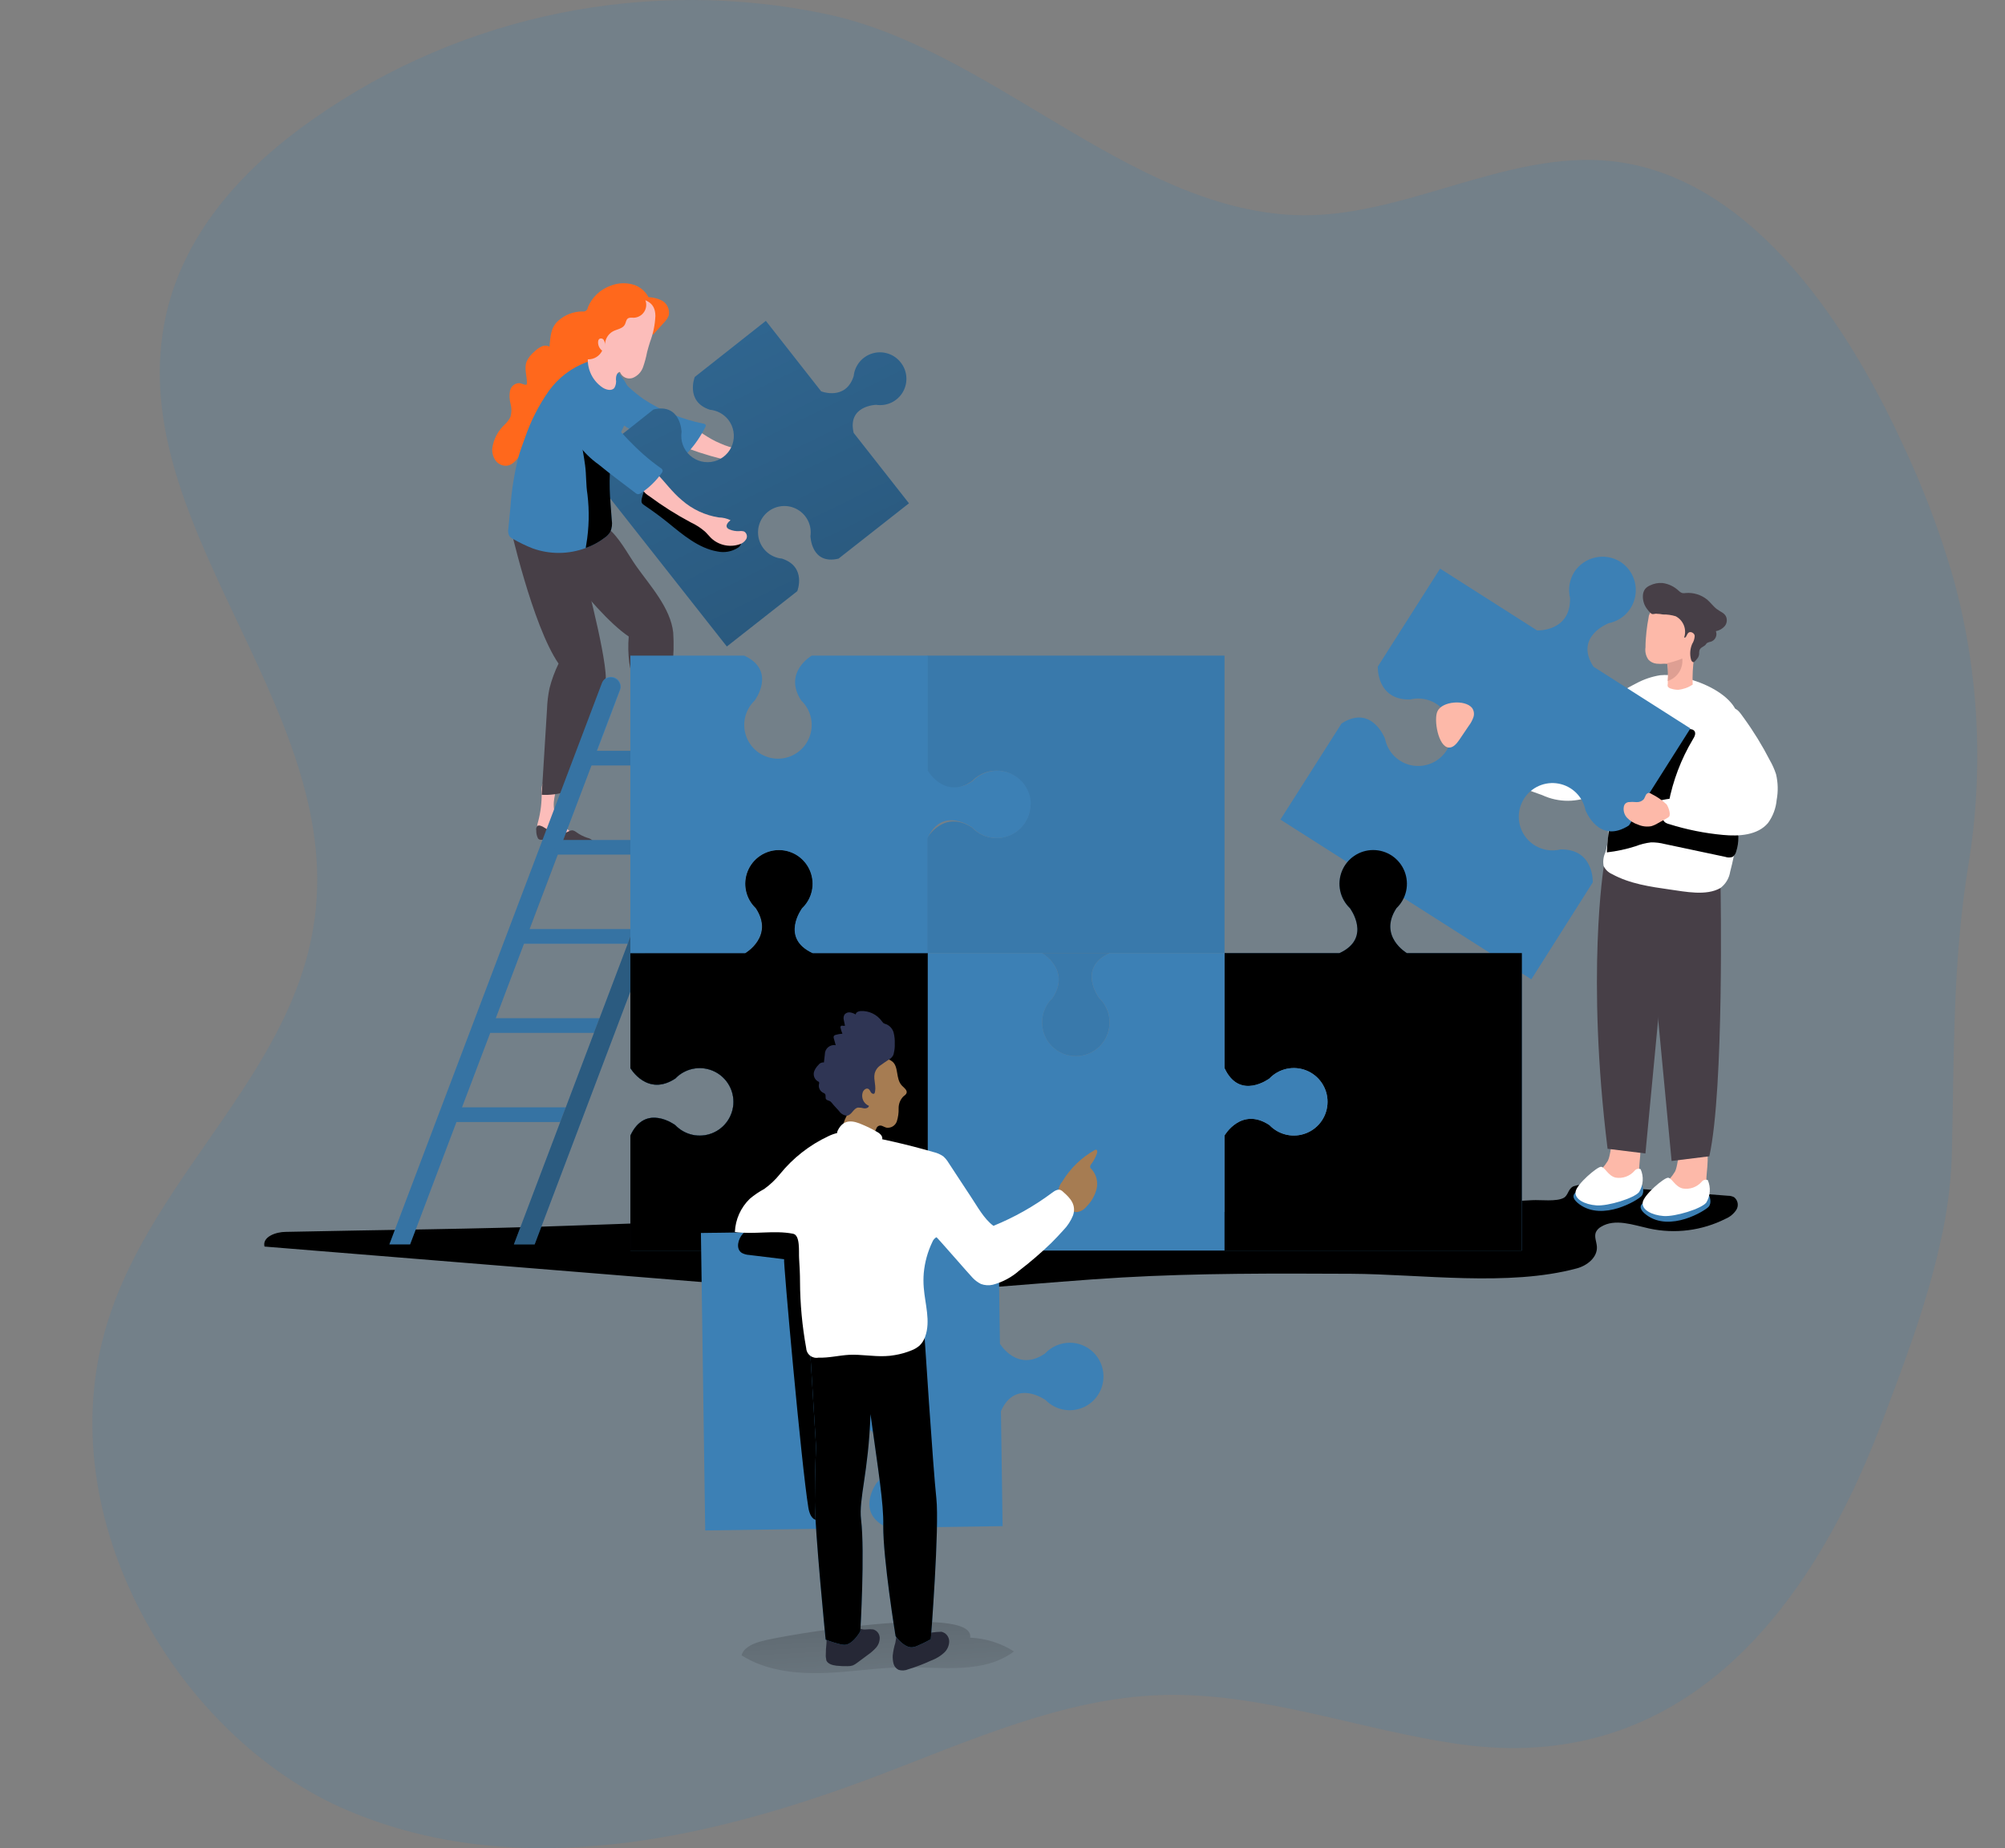 <?xml version="1.0" encoding="UTF-8"?> <svg xmlns="http://www.w3.org/2000/svg" width="434" height="400" viewBox="0 0 434 400" fill="none"><rect x="0" y="0" width="434" height="400" fill="#808080" stroke="none"/> <path opacity="0.18" d="M419.948 269.152C416.983 282.569 411.84 295.96 407.335 307.901C390.216 352.993 361.331 383.83 316.102 377.527C294.305 374.482 272.971 366.078 251.022 366.889C230.024 367.633 210.033 376.716 190.089 384.282C153.026 398.364 111.991 407.38 75.333 391.875C38.676 376.37 10.172 328.672 23.213 286.385C33.359 253.381 65.083 231.241 68.384 196.454C72.727 151.243 26.121 112.241 35.954 68.12C40.135 49.543 53.593 35.714 67.851 25.741C100.605 2.749 140.876 -4.844 178.507 2.975C214.295 10.355 244.073 44.956 280.14 46.551C303.397 47.562 325.773 32.389 348.938 34.889C377.592 38.068 398.602 67.202 412.002 96.47C416.316 105.607 419.924 115.16 422.785 125.02C428.353 145.113 429.483 166.48 426.075 187.199C422.6 208.475 423.017 228.422 422.484 250.243C422.25 256.634 421.4 262.976 419.948 269.152Z" fill="#3C80B5"></path> <path d="M164.38 355.341C162.758 355.847 160.936 356.671 160.523 358.28C165.63 361.525 171.947 362.27 177.985 362.111C184.023 361.951 190.048 360.887 196.099 360.847C204.078 360.847 213.069 362.27 219.479 357.429C216.632 355.626 213.363 354.599 209.996 354.45C211.18 347.003 169.115 353.865 164.38 355.341Z" fill="url(#paint0_linear_419_3912)"></path> <path d="M61.856 266.622C59.702 266.622 56.723 267.713 57.255 269.801L155.576 277.78C167.146 278.725 178.73 279.656 190.353 279.656C207.908 279.656 225.383 277.501 242.898 276.49C259.389 275.546 275.907 275.613 292.411 275.692C307.692 275.772 326.484 278.525 341.326 274.522C343.56 273.924 345.808 272.128 345.661 269.827C345.595 268.764 345.036 267.66 345.448 266.676C345.688 266.193 346.068 265.794 346.539 265.532C349.584 263.657 353.468 265.12 356.979 265.891C362.567 267.106 368.403 266.364 373.51 263.79C374.467 263.392 375.282 262.715 375.85 261.848C376.121 261.41 376.219 260.887 376.126 260.381C376.033 259.874 375.754 259.421 375.345 259.108C374.932 258.904 374.476 258.799 374.015 258.802L343.919 256.462C342.808 256.29 341.671 256.39 340.608 256.754C339.424 257.273 339.49 258.656 338.533 259.228C336.977 260.146 333.439 259.654 331.657 259.76C327.096 260.013 322.534 260.265 317.959 260.491C308.854 260.926 299.73 261.294 290.589 261.595C271.97 262.22 253.258 262.593 234.6 262.925C197.694 263.524 160.776 263.843 123.884 265.266C103.204 266.037 82.537 266.17 61.856 266.622Z" fill="url(#paint1_linear_419_3912)"></path> <path d="M137.462 61.722C135.731 61.12 133.841 61.168 132.143 61.855C131.047 62.245 130.045 62.862 129.202 63.663C128.359 64.465 127.694 65.435 127.248 66.509C127.24 66.649 127.201 66.785 127.136 66.909C127.07 67.033 126.979 67.141 126.868 67.226C126.757 67.312 126.629 67.373 126.493 67.405C126.357 67.438 126.216 67.44 126.078 67.414C124.143 67.409 122.275 68.125 120.838 69.422C119.163 70.951 119.163 72.826 118.936 75.021C118.662 74.883 118.359 74.811 118.052 74.811C117.745 74.811 117.442 74.883 117.168 75.021C116.62 75.291 116.121 75.65 115.691 76.085C114.958 76.674 114.371 77.425 113.976 78.279C113.444 79.729 114.042 81.325 114.069 82.867C114.078 82.936 114.072 83.007 114.052 83.073C114.031 83.14 113.996 83.201 113.949 83.253C113.895 83.276 113.836 83.288 113.776 83.288C113.717 83.288 113.658 83.276 113.603 83.253C113.191 83.173 112.819 82.96 112.407 82.921C111.924 82.925 111.459 83.097 111.09 83.408C110.721 83.719 110.472 84.148 110.385 84.623C110.228 85.575 110.278 86.551 110.531 87.482C110.778 88.414 110.751 89.398 110.452 90.315C110.133 90.917 109.715 91.461 109.215 91.924C107.772 93.268 106.834 95.066 106.555 97.018C106.477 97.961 106.731 98.902 107.273 99.677C107.552 100.061 107.925 100.365 108.356 100.561C108.787 100.756 109.262 100.837 109.733 100.795C111.941 100.502 112.712 97.403 114.814 96.672C116.915 95.941 119.269 93.467 120.625 91.512C121.716 89.942 122.78 88.121 124.615 87.522C125.219 87.394 125.802 87.179 126.344 86.884C126.705 86.602 127.004 86.249 127.222 85.846C127.982 84.726 128.569 83.498 128.964 82.202C129.629 79.649 128.964 76.776 130.201 74.422C130.554 73.747 131.046 73.154 131.644 72.682C132.242 72.21 132.933 71.869 133.672 71.683C134.297 71.523 135.002 71.483 135.574 71.31C136.297 71.102 136.98 70.773 137.595 70.34C138.404 69.874 139.1 69.236 139.634 68.471C140.167 67.705 140.525 66.831 140.681 65.911C140.8 64.036 139.111 62.36 137.462 61.722Z" fill="#FF681C"></path> <path d="M142.901 64.874C143.566 65.13 144.117 65.615 144.456 66.242C144.795 66.868 144.899 67.595 144.75 68.291C144.523 68.855 144.183 69.366 143.753 69.794L141.345 72.454L140.348 68.757C140.245 68.063 139.901 67.428 139.377 66.962C139.035 66.766 138.648 66.662 138.253 66.662C137.859 66.662 137.472 66.766 137.13 66.962C136.425 67.321 135.8 67.879 135.175 68.291C135.002 68.398 134.762 68.517 134.576 68.411C134.39 68.305 134.363 67.919 134.456 67.653C135.6 64.488 139.976 63.61 142.901 64.874Z" fill="#FF681C"></path> <path d="M144.537 164.923C144.61 166.168 145.024 167.369 145.734 168.394C146.811 169.724 148.607 170.389 150.096 171.36C150.25 171.438 150.384 171.549 150.49 171.684C150.596 171.82 150.67 171.977 150.708 172.145C150.699 172.307 150.643 172.463 150.546 172.593C150.449 172.723 150.316 172.822 150.163 172.876C149.847 172.965 149.517 172.988 149.192 172.943C147.673 172.704 146.141 172.558 144.604 172.504C143.832 172.504 142.941 172.584 142.449 171.985C142.132 171.478 142.023 170.869 142.143 170.283C142.28 168.083 142.1 165.875 141.611 163.726C141.448 163.202 141.39 162.651 141.439 162.104C141.488 161.851 141.603 161.616 141.772 161.421C141.941 161.226 142.158 161.079 142.402 160.995C142.645 160.91 142.907 160.89 143.16 160.938C143.413 160.986 143.65 161.099 143.846 161.266C144.723 162.024 144.431 163.899 144.537 164.923Z" fill="#FCBDBA"></path> <path d="M119.934 173.156C119.754 174.389 119.91 175.648 120.386 176.8C121.171 178.382 122.807 179.326 124.07 180.576C124.207 180.681 124.318 180.816 124.394 180.971C124.47 181.125 124.509 181.295 124.509 181.468C124.47 181.624 124.384 181.765 124.263 181.872C124.142 181.979 123.991 182.047 123.831 182.066C123.507 182.099 123.179 182.059 122.873 181.946C121.428 181.419 119.954 180.975 118.458 180.616C117.7 180.483 116.809 180.35 116.45 179.685C116.232 179.13 116.232 178.512 116.45 177.957C117.027 175.825 117.296 173.621 117.248 171.413C117.194 170.867 117.248 170.316 117.407 169.791C117.507 169.553 117.668 169.346 117.872 169.19C118.077 169.033 118.32 168.933 118.575 168.9C118.831 168.866 119.091 168.9 119.329 168.998C119.567 169.096 119.776 169.255 119.934 169.458C120.692 170.349 120.027 172.132 119.934 173.156Z" fill="#FCBDBA"></path> <path d="M115.094 113.309C115.094 113.309 127.781 132.141 136.093 137.766C135.933 139.649 135.974 141.544 136.213 143.419C136.638 146.464 138.115 149.137 138.593 152.13L140.189 162.197C140.256 162.649 140.389 163.194 140.828 163.354C141.091 163.439 141.375 163.439 141.639 163.354L145.15 162.397C144.939 156.347 145.068 150.291 145.536 144.256C145.824 141.816 145.886 139.354 145.722 136.902C145.137 131.582 140.774 126.834 137.742 122.565C135.92 119.985 133.965 116.129 131.412 114.174C129.284 112.551 126.278 113.322 123.605 113.588C121.601 113.78 119.578 113.636 117.621 113.163C117.22 112.975 116.78 112.891 116.339 112.916C115.897 112.942 115.47 113.077 115.094 113.309Z" fill="#473F47"></path> <path d="M110.266 113.189C110.266 113.189 115.2 135.359 120.905 143.631C120.076 145.334 119.421 147.116 118.95 148.951C118.635 150.453 118.453 151.979 118.405 153.513L117.261 172.025C119.029 172.118 120.799 171.893 122.488 171.36L128.978 155.042C130.217 152.443 130.948 149.63 131.132 146.757C131.132 141.198 125.812 120.903 125.187 119.879C123.791 117.578 120.719 117.219 118.139 116.474C116.202 115.927 114.371 115.054 112.726 113.894C111.915 113.389 111.183 112.897 110.266 113.189Z" fill="#473F47"></path> <path d="M155.816 95.927C158.519 97.175 161.52 97.636 164.474 97.257C165.34 97.018 166.248 96.973 167.133 97.124C166.748 97.669 166.375 98.454 166.921 98.919C167.088 99.029 167.28 99.093 167.479 99.106C168.196 99.198 168.925 99.121 169.607 98.88C169.929 98.72 170.285 98.642 170.644 98.653C170.961 98.732 171.234 98.933 171.403 99.212C171.573 99.491 171.625 99.826 171.549 100.143C171.36 100.776 170.943 101.317 170.378 101.659C169.465 102.264 168.407 102.615 167.313 102.676C166.219 102.736 165.129 102.505 164.154 102.005C163.596 101.699 163.077 101.313 162.505 101.007C161.405 100.506 160.242 100.157 159.047 99.97C155.551 99.246 152.115 98.259 148.767 97.018C148.26 96.897 147.783 96.674 147.364 96.364C146.946 96.053 146.595 95.66 146.333 95.209C145.655 93.533 146.905 90.727 148.9 91.818C151.214 93.161 153.302 94.89 155.816 95.927Z" fill="#FCBDBA"></path> <path d="M139.297 86.378C143.247 88.96 147.652 90.766 152.277 91.698C152.477 91.698 152.716 91.831 152.769 92.03C152.791 92.166 152.757 92.305 152.676 92.416C151.732 94.317 150.538 96.084 149.125 97.669C148.974 97.87 148.778 98.034 148.554 98.148C148.333 98.213 148.101 98.232 147.872 98.204C147.644 98.177 147.423 98.104 147.224 97.988C144.236 96.791 141.31 95.462 138.446 93.999C135.898 92.881 133.627 91.214 131.797 89.118C130.884 88.03 130.343 86.678 130.254 85.261C130.254 83.692 131.69 80.872 133.672 81.644C134.563 81.99 135.347 83.093 136.026 83.718C137.061 84.671 138.153 85.559 139.297 86.378V86.378Z" fill="#3C80B5"></path> <path d="M139.297 86.378C143.247 88.96 147.652 90.766 152.277 91.698C152.477 91.698 152.716 91.831 152.769 92.03C152.791 92.166 152.757 92.305 152.676 92.416C151.732 94.317 150.538 96.084 149.125 97.669C148.974 97.87 148.778 98.034 148.554 98.148C148.333 98.213 148.101 98.232 147.872 98.204C147.644 98.177 147.423 98.104 147.224 97.988C144.236 96.791 141.31 95.462 138.446 93.999C135.898 92.881 133.627 91.214 131.797 89.118C130.884 88.03 130.343 86.678 130.254 85.261C130.254 83.692 131.69 80.872 133.672 81.644C134.563 81.99 135.347 83.093 136.026 83.718C137.061 84.671 138.153 85.559 139.297 86.378V86.378Z" fill="url(#paint2_linear_419_3912)"></path> <path d="M194.968 78.452C195.678 79.348 196.102 80.437 196.185 81.578C196.267 82.718 196.004 83.857 195.43 84.846C194.856 85.835 193.998 86.628 192.966 87.122C191.935 87.616 190.779 87.788 189.648 87.615C189.648 87.615 183.358 87.761 184.781 93.693L196.75 108.934L181.509 120.903C175.578 122.326 175.431 116.035 175.431 116.035C175.594 114.906 175.415 113.754 174.916 112.728C174.417 111.702 173.623 110.849 172.634 110.279C171.646 109.709 170.509 109.449 169.372 109.531C168.234 109.614 167.147 110.036 166.251 110.742C165.355 111.449 164.692 112.408 164.347 113.495C164.001 114.582 163.99 115.748 164.314 116.842C164.638 117.936 165.283 118.908 166.164 119.631C167.046 120.355 168.125 120.798 169.261 120.903C174.673 122.685 172.572 127.952 172.572 127.952L157.331 139.921L126.357 100.595L141.452 88.626C147.383 87.203 147.53 93.493 147.53 93.493C147.389 94.426 147.481 95.379 147.8 96.267C148.118 97.155 148.652 97.95 149.354 98.58C150.056 99.21 150.903 99.656 151.82 99.878C152.737 100.1 153.694 100.09 154.606 99.85C155.518 99.61 156.357 99.147 157.046 98.503C157.734 97.859 158.253 97.053 158.553 96.159C158.854 95.265 158.927 94.31 158.767 93.381C158.607 92.451 158.219 91.576 157.637 90.834C157.152 90.224 156.548 89.718 155.863 89.348C155.177 88.978 154.423 88.75 153.647 88.679C148.288 86.91 150.389 81.591 150.389 81.591L165.776 69.448L177.746 84.703C177.746 84.703 183.065 86.804 184.794 81.391C184.908 80.258 185.359 79.184 186.089 78.309C186.818 77.434 187.793 76.798 188.887 76.481C189.982 76.165 191.146 76.184 192.229 76.535C193.313 76.886 194.267 77.554 194.968 78.452V78.452Z" fill="#3C80B5"></path> <path d="M194.968 78.452C195.678 79.348 196.102 80.437 196.185 81.578C196.267 82.718 196.004 83.857 195.43 84.846C194.856 85.835 193.998 86.628 192.966 87.122C191.935 87.616 190.779 87.788 189.648 87.615C189.648 87.615 183.358 87.761 184.781 93.693L196.75 108.934L181.509 120.903C175.578 122.326 175.431 116.035 175.431 116.035C175.594 114.906 175.415 113.754 174.916 112.728C174.417 111.702 173.623 110.849 172.634 110.279C171.646 109.709 170.509 109.449 169.372 109.531C168.234 109.614 167.147 110.036 166.251 110.742C165.355 111.449 164.692 112.408 164.347 113.495C164.001 114.582 163.99 115.748 164.314 116.842C164.638 117.936 165.283 118.908 166.164 119.631C167.046 120.355 168.125 120.798 169.261 120.903C174.673 122.685 172.572 127.952 172.572 127.952L157.331 139.921L126.357 100.595L141.452 88.626C147.383 87.203 147.53 93.493 147.53 93.493C147.389 94.426 147.481 95.379 147.8 96.267C148.118 97.155 148.652 97.95 149.354 98.58C150.056 99.21 150.903 99.656 151.82 99.878C152.737 100.1 153.694 100.09 154.606 99.85C155.518 99.61 156.357 99.147 157.046 98.503C157.734 97.859 158.253 97.053 158.553 96.159C158.854 95.265 158.927 94.31 158.767 93.381C158.607 92.451 158.219 91.576 157.637 90.834C157.152 90.224 156.548 89.718 155.863 89.348C155.177 88.978 154.423 88.75 153.647 88.679C148.288 86.91 150.389 81.591 150.389 81.591L165.776 69.448L177.746 84.703C177.746 84.703 183.065 86.804 184.794 81.391C184.908 80.258 185.359 79.184 186.089 78.309C186.818 77.434 187.793 76.798 188.887 76.481C189.982 76.165 191.146 76.184 192.229 76.535C193.313 76.886 194.267 77.554 194.968 78.452V78.452Z" fill="url(#paint3_linear_419_3912)"></path> <path d="M144.604 113.136C147.862 115.796 151.253 118.655 155.243 119.347C156.011 119.519 156.805 119.536 157.579 119.396C158.353 119.257 159.092 118.965 159.751 118.536C159.979 118.4 160.164 118.204 160.287 117.969C160.409 117.734 160.463 117.47 160.443 117.206C160.297 116.554 159.499 116.328 158.847 116.208C155.799 115.792 152.873 114.741 150.256 113.123C149.285 112.436 148.365 111.681 147.503 110.862L141.026 105.09C140.947 104.994 140.848 104.917 140.735 104.864C140.622 104.811 140.499 104.784 140.375 104.784C140.109 104.784 139.949 105.09 139.829 105.33C139.428 106.147 139.124 107.008 138.925 107.896C138.725 108.867 138.925 109 139.763 109.559C141.439 110.694 143.052 111.886 144.604 113.136Z" fill="url(#paint4_linear_419_3912)"></path> <path d="M147.61 108.269C149.864 110.241 152.631 111.532 155.59 111.993C156.47 112.005 157.337 112.209 158.13 112.591C157.584 113.003 156.999 113.708 157.412 114.253C157.544 114.405 157.713 114.52 157.904 114.586C158.566 114.869 159.285 114.996 160.005 114.958C160.361 114.904 160.725 114.931 161.069 115.038C161.208 115.119 161.329 115.227 161.427 115.355C161.524 115.483 161.595 115.629 161.636 115.785C161.677 115.941 161.686 116.103 161.664 116.262C161.642 116.422 161.589 116.575 161.508 116.714C161.16 117.277 160.607 117.683 159.965 117.844C158.92 118.174 157.807 118.217 156.74 117.969C155.673 117.721 154.693 117.191 153.901 116.435C153.435 115.982 153.049 115.464 152.571 115.025C151.656 114.235 150.635 113.577 149.538 113.07C146.384 111.394 143.361 109.482 140.495 107.351C140.042 107.094 139.647 106.749 139.331 106.335C139.016 105.921 138.787 105.448 138.66 104.944C138.473 103.135 140.455 100.781 142.078 102.404C143.966 104.319 145.495 106.513 147.61 108.269Z" fill="#FCBDBA"></path> <path d="M110.265 116.036C110.504 116.321 110.804 116.548 111.143 116.7C112.481 117.464 113.872 118.13 115.306 118.695C119.03 120.029 123.107 119.996 126.81 118.602C128.291 118.069 129.682 117.311 130.932 116.355C131.407 116.031 131.806 115.61 132.103 115.118C132.456 114.316 132.567 113.428 132.422 112.564C132.089 108.083 131.597 103.454 132.422 99.106C132.687 97.612 133.133 96.156 133.752 94.77C134.829 92.879 135.719 90.888 136.412 88.825C136.649 87.558 136.606 86.253 136.287 85.004C135.968 83.754 135.379 82.589 134.563 81.591C132.834 79.383 129.669 77.428 126.876 78.425C123.65 79.641 120.852 81.778 118.83 84.57C116.625 87.696 114.879 91.122 113.643 94.743C113.111 96.166 112.593 97.59 112.18 99.052C111.3 102.591 110.73 106.2 110.478 109.838C110.332 111.354 110.199 112.87 110.039 114.386C109.914 114.945 109.994 115.531 110.265 116.036V116.036Z" fill="#3C80B5"></path> <path d="M126.81 118.602C128.291 118.069 129.682 117.311 130.933 116.355C131.407 116.031 131.806 115.609 132.103 115.118C132.456 114.316 132.567 113.428 132.422 112.564C132.09 108.083 131.598 103.454 132.422 99.106C131.89 98.574 131.292 98.095 130.707 97.616C129.377 96.525 127.462 94.371 125.533 94.517C125.999 96.552 126.371 98.627 126.65 100.701C126.93 102.776 126.823 104.931 127.156 106.979C127.597 110.603 127.512 114.271 126.903 117.871C126.846 118.111 126.815 118.356 126.81 118.602V118.602Z" fill="url(#paint5_linear_419_3912)"></path> <path d="M142.994 101.287C143.098 101.34 143.191 101.413 143.266 101.502C143.341 101.591 143.398 101.694 143.433 101.805C143.437 102.026 143.356 102.241 143.207 102.404C141.999 104.109 140.483 105.575 138.739 106.726C138.57 106.86 138.367 106.943 138.154 106.965C137.908 106.939 137.679 106.832 137.502 106.66C134.842 104.625 132.182 102.67 129.589 100.542C127.912 99.352 126.431 97.907 125.2 96.26C124.296 94.773 123.606 93.165 123.152 91.485C121.569 86.498 126.357 84.33 129.562 87.987C133.791 92.828 137.648 97.55 142.994 101.287Z" fill="#3C80B5"></path> <path d="M142.344 172.171C142.274 172.006 142.25 171.826 142.273 171.648C142.297 171.471 142.367 171.302 142.477 171.161C142.769 170.881 143.248 171.014 143.62 171.161C144.443 171.56 145.302 171.876 146.187 172.105C147.078 172.339 148.024 172.24 148.847 171.826C149.299 171.56 149.738 171.161 150.257 171.201C150.518 171.24 150.767 171.335 150.988 171.48C151.787 171.894 152.643 172.185 153.528 172.344C153.901 172.376 154.26 172.494 154.579 172.69C154.675 172.758 154.745 172.856 154.778 172.969C154.778 173.235 154.526 173.435 154.273 173.528C151.507 174.605 148.408 174.206 145.456 173.887C145.125 173.84 144.789 173.84 144.458 173.887C143.966 173.98 143.368 174.233 142.955 173.887C142.602 173.38 142.391 172.788 142.344 172.171Z" fill="#473F47"></path> <path d="M116.077 179.752C116.034 179.58 116.034 179.4 116.078 179.228C116.122 179.056 116.209 178.898 116.33 178.768C116.662 178.529 117.114 178.768 117.473 178.914C118.246 179.406 119.061 179.828 119.907 180.178C120.765 180.497 121.709 180.497 122.567 180.178C123.046 179.978 123.525 179.632 124.043 179.739C124.295 179.812 124.53 179.934 124.735 180.098C125.467 180.634 126.28 181.052 127.142 181.335C127.512 181.411 127.859 181.575 128.153 181.813C128.196 181.85 128.231 181.894 128.256 181.945C128.281 181.995 128.296 182.05 128.299 182.106C128.299 182.372 128.006 182.532 127.74 182.598C124.855 183.33 121.836 182.598 118.95 181.867C118.625 181.773 118.29 181.723 117.952 181.72C117.46 181.72 116.835 181.933 116.463 181.481C116.193 180.945 116.061 180.351 116.077 179.752Z" fill="#473F47"></path> <path d="M140.708 73.997C140.481 74.728 140.255 75.46 140.069 76.204C139.858 77.315 139.565 78.409 139.191 79.476C139.002 80.008 138.699 80.493 138.304 80.897C137.909 81.301 137.432 81.615 136.904 81.817C136.366 81.989 135.782 81.946 135.274 81.699C134.766 81.451 134.373 81.017 134.178 80.487C133.539 80.633 133.313 81.418 133.326 82.083C133.433 82.733 133.311 83.401 132.981 83.971C132.382 84.676 131.212 84.383 130.427 83.878C129.239 83.078 128.316 81.943 127.774 80.617C127.231 79.291 127.095 77.834 127.382 76.43C128.033 73.465 128.007 69.914 129.696 67.347C130.303 66.481 131.076 65.744 131.97 65.179C132.754 64.606 133.668 64.236 134.63 64.102C135.303 64.063 135.979 64.116 136.638 64.262C139.457 64.74 141.851 65.153 141.865 68.385C141.778 70.305 141.387 72.199 140.708 73.997Z" fill="#FCBDBA"></path> <path d="M137.236 68.77C136.797 68.77 136.292 68.664 135.906 68.93C135.52 69.196 135.494 69.794 135.254 70.26C134.789 71.124 133.605 71.244 132.714 71.696C132.175 71.985 131.725 72.417 131.415 72.945C131.105 73.473 130.948 74.076 130.959 74.688C130.976 74.297 130.879 73.909 130.679 73.571C130.626 73.491 130.557 73.423 130.477 73.371C130.396 73.318 130.306 73.283 130.211 73.267C130.117 73.251 130.02 73.254 129.926 73.276C129.833 73.299 129.745 73.341 129.669 73.398C129.549 73.54 129.479 73.718 129.469 73.904C129.433 74.284 129.495 74.666 129.648 75.015C129.802 75.365 130.043 75.669 130.347 75.898C130.071 76.469 129.637 76.948 129.098 77.281C128.558 77.613 127.935 77.784 127.301 77.774C126.901 77.783 126.51 77.651 126.198 77.401C126.001 77.199 125.855 76.953 125.772 76.683C125.014 74.555 126.171 72.281 126.45 70.034C126.477 69.24 126.607 68.453 126.836 67.693C127.083 67.156 127.42 66.665 127.833 66.243C129.075 64.752 130.718 63.649 132.568 63.065C134.35 62.573 137.888 62.825 139.284 64.235C139.601 64.638 139.801 65.121 139.863 65.63C139.925 66.14 139.846 66.656 139.635 67.124C139.424 67.591 139.088 67.992 138.665 68.282C138.243 68.572 137.748 68.741 137.236 68.77V68.77Z" fill="#FF681C"></path> <path d="M136.452 270.665V245.783C139.724 238.681 146.174 243.522 146.174 243.522C147.181 244.577 148.481 245.306 149.906 245.616C151.332 245.926 152.817 245.801 154.171 245.259C155.525 244.717 156.686 243.781 157.503 242.573C158.321 241.365 158.757 239.94 158.757 238.481C158.757 237.023 158.321 235.597 157.503 234.389C156.686 233.181 155.525 232.246 154.171 231.704C152.817 231.161 151.332 231.037 149.906 231.346C148.481 231.656 147.181 232.386 146.174 233.441C140.083 237.431 136.452 231.18 136.452 231.18V206.284H161.335C161.335 206.284 167.639 202.653 163.596 196.562C162.541 195.555 161.811 194.255 161.501 192.83C161.192 191.405 161.316 189.919 161.858 188.565C162.401 187.211 163.336 186.05 164.544 185.233C165.752 184.416 167.178 183.979 168.636 183.979C170.095 183.979 171.52 184.416 172.728 185.233C173.936 186.05 174.872 187.211 175.414 188.565C175.956 189.919 176.081 191.405 175.771 192.83C175.461 194.255 174.732 195.555 173.677 196.562C173.677 196.562 168.836 203.012 175.937 206.284H200.82V270.665H136.452Z" fill="url(#paint6_linear_419_3912)"></path> <path d="M88.774 269.335H84.279L130.295 147.834C130.449 147.442 130.719 147.105 131.067 146.868C131.416 146.631 131.828 146.504 132.25 146.504V146.504C132.59 146.503 132.925 146.586 133.227 146.743C133.529 146.901 133.788 147.13 133.981 147.41C134.175 147.69 134.298 148.013 134.339 148.351C134.38 148.689 134.338 149.032 134.218 149.35L88.774 269.335Z" fill="#3C80B5"></path> <path d="M115.731 269.335H111.236L157.757 146.477H162.252L115.731 269.335Z" fill="#3C80B5"></path> <path d="M150.496 165.668H126.717L127.914 162.503H151.693L150.496 165.668Z" fill="#3C80B5"></path> <path d="M143.181 184.965H119.402L120.613 181.8H144.392L143.181 184.965Z" fill="#3C80B5"></path> <path d="M135.88 204.262H112.101L113.298 201.084H137.076L135.88 204.262Z" fill="#3C80B5"></path> <path d="M128.579 223.546H104.8L105.997 220.381H129.776L128.579 223.546Z" fill="#3C80B5"></path> <path d="M121.264 242.843H97.485L98.696 239.678H122.461L121.264 242.843Z" fill="#3C80B5"></path> <path d="M128.034 165.668L121.916 181.8H144.432L143.235 184.965H120.759L114.655 201.084H137.117L135.92 204.249H113.418L107.314 220.381H129.802L128.606 223.546H106.117L99.999 239.678H122.475L121.264 242.843H98.802L88.774 269.335H84.279L130.295 147.834C130.494 147.417 130.826 147.078 131.238 146.868C131.651 146.659 132.12 146.592 132.575 146.677C133.029 146.761 133.443 146.994 133.752 147.338C134.061 147.682 134.248 148.118 134.284 148.579C134.284 148.833 134.239 149.085 134.151 149.323L129.164 162.503H151.626L150.429 165.668H128.034Z" fill="url(#paint7_linear_419_3912)"></path> <path d="M115.731 269.335H111.236L157.757 146.477H162.252L115.731 269.335Z" fill="url(#paint8_linear_419_3912)"></path> <path d="M338.746 164.285C338.082 164.847 337.285 165.231 336.432 165.402C335.648 165.435 334.867 165.294 334.145 164.99L323.08 161.306C322.244 161.957 321.686 162.901 321.518 163.947C321.35 164.994 321.585 166.065 322.175 166.945C323.26 168.133 324.671 168.975 326.232 169.365L333.825 172.092C335.578 172.91 337.491 173.329 339.425 173.318C341.36 173.306 343.267 172.865 345.01 172.025C347.271 171.267 349.758 170.323 350.848 168.195C351.939 166.067 351.141 163.248 351.46 160.761C351.88 159.181 352.178 157.572 352.351 155.946C352.351 154.55 351.207 152.449 349.545 152.741C348.109 152.994 347.151 155.494 346.393 156.545C344.256 159.502 341.677 162.112 338.746 164.285V164.285Z" fill="white"></path> <path d="M321.697 160.681C321.581 160.382 321.405 160.11 321.178 159.883C321.066 159.769 320.923 159.691 320.767 159.657C320.611 159.624 320.449 159.638 320.3 159.697C320.155 159.786 320.038 159.915 319.963 160.068C319.887 160.221 319.857 160.392 319.875 160.561C319.885 160.621 319.884 160.683 319.87 160.742C319.856 160.802 319.831 160.858 319.795 160.907C319.715 160.987 319.569 160.907 319.449 160.907C318.199 160.668 316.922 160.481 315.645 160.348C315.508 160.321 315.367 160.331 315.235 160.378C315.103 160.425 314.987 160.507 314.898 160.615C314.81 160.722 314.752 160.852 314.731 160.991C314.71 161.129 314.728 161.27 314.781 161.399C314.92 161.823 315.131 162.219 315.406 162.569C316.058 163.633 316.297 165.03 317.334 165.721C317.969 166.092 318.706 166.246 319.436 166.16C320.167 166.16 320.885 165.987 321.617 166.027C322.1 166.131 322.604 166.075 323.053 165.868C323.221 165.742 323.354 165.576 323.44 165.386C323.526 165.195 323.562 164.986 323.545 164.777C323.468 164.12 323.236 163.491 322.867 162.942C322.455 162.224 322.069 161.452 321.697 160.681Z" fill="#FDB9A9"></path> <path d="M352.55 243.974C348.321 243.016 349.146 249.014 348.029 251.248C347.322 252.396 346.422 253.413 345.369 254.254C344.332 255.117 343.654 256.336 343.467 257.672C343.442 257.921 343.493 258.171 343.613 258.39C343.829 258.653 344.13 258.832 344.465 258.895C346.883 259.602 349.48 259.344 351.713 258.177C352.758 257.684 353.627 256.881 354.2 255.877C354.663 254.794 354.881 253.622 354.838 252.445C354.971 249.945 356.088 244.758 352.55 243.974Z" fill="#FDB9A9"></path> <path d="M348.8 256.342C348.8 256.342 336.751 256.861 341.858 260.638C346.965 264.415 354.585 259.72 355.33 258.856C356.075 257.991 355.463 256.515 355.463 256.515L348.8 256.342Z" fill="#3C80B5"></path> <path d="M354.798 258.004C353.734 259.334 348.069 261.077 345.555 260.89C343.042 260.704 340.794 259.56 341.047 257.925C341.299 256.289 345.715 252.525 346.553 252.538C347.391 252.552 348.042 254.48 349.718 254.879C350.467 255.003 351.235 254.934 351.949 254.678C352.664 254.422 353.301 253.988 353.801 253.416C353.95 253.216 354.163 253.072 354.404 253.007C354.645 252.942 354.901 252.96 355.131 253.057C355.481 253.847 355.634 254.71 355.576 255.572C355.518 256.434 355.251 257.269 354.798 258.004Z" fill="white"></path> <path d="M367.086 246.341C362.857 245.357 363.682 251.368 362.565 253.589C361.858 254.741 360.958 255.762 359.905 256.608C358.869 257.466 358.191 258.681 358.003 260.013C357.981 260.265 358.032 260.519 358.149 260.744C358.369 261.003 358.668 261.181 359.001 261.249C361.419 261.95 364.015 261.693 366.249 260.531C367.292 260.029 368.159 259.222 368.736 258.217C369.197 257.139 369.415 255.972 369.374 254.799C369.507 252.273 370.624 247.099 367.086 246.341Z" fill="#FDB9A9"></path> <path d="M363.336 258.656C363.336 258.656 351.287 259.162 356.394 262.965C361.501 266.769 369.122 262.034 369.866 261.17C370.611 260.305 369.999 258.829 369.999 258.829L363.336 258.656Z" fill="#3C80B5"></path> <path d="M369.334 260.292C368.27 261.622 362.605 263.377 360.091 263.191C357.578 263.005 355.33 261.861 355.583 260.225C355.836 258.59 360.251 254.826 361.089 254.906C361.927 254.986 362.578 256.847 364.254 257.233C365.002 257.36 365.769 257.294 366.484 257.04C367.199 256.786 367.837 256.354 368.337 255.784C368.485 255.582 368.697 255.436 368.939 255.371C369.181 255.306 369.437 255.325 369.667 255.424C370.004 256.203 370.149 257.052 370.091 257.899C370.034 258.745 369.774 259.566 369.334 260.292Z" fill="white"></path> <path d="M356.168 191.641L361.833 251.275L369.999 250.264C373.231 235.715 372.433 192.187 372.433 192.187L356.168 191.641Z" fill="#473F47"></path> <path d="M361.833 190.032L356.167 249.653L347.975 248.642C343.307 210.925 347.164 187.466 347.164 187.466L361.833 190.032Z" fill="#473F47"></path> <path d="M347.909 168.474C347.802 167.384 347.51 166.293 347.403 165.176C347.137 162.929 347.177 160.656 347.523 158.42C347.908 156.034 348.629 153.715 349.664 151.531C350.595 149.643 352.324 148.871 354.212 147.887C355.819 147.023 357.558 146.435 359.359 146.145C360.626 146.029 361.903 146.101 363.149 146.358C367.006 147.089 372.073 149.018 374.706 152.116C376.688 154.39 376.914 157.662 376.981 160.681C377.06 164.844 376.981 169.006 376.715 173.169C376.715 173.767 376.648 174.366 376.595 174.978C376.38 179.608 375.681 184.204 374.507 188.689C374.287 190.09 373.528 191.35 372.392 192.2C369.373 193.956 364.772 192.985 361.514 192.532C357.191 191.921 352.763 191.282 348.933 189.181C348.138 188.84 347.494 188.221 347.124 187.439C346.933 186.454 347.059 185.435 347.483 184.526C348.813 180.271 347.776 175.789 347.776 171.44C347.776 170.655 347.869 169.857 347.869 169.059C347.909 168.873 347.909 168.674 347.909 168.474Z" fill="white"></path> <path d="M361.475 176.174C362.5 176.812 363.63 177.263 364.813 177.504C368.337 178.528 371.954 179.074 375.452 180.164C375.69 180.21 375.911 180.321 376.091 180.483C376.234 180.704 376.299 180.966 376.277 181.228C376.293 182.252 376.14 183.272 375.825 184.247C375.722 184.734 375.442 185.165 375.04 185.457C374.529 185.643 373.968 185.643 373.457 185.457L360.278 182.664C359.335 182.424 358.365 182.307 357.392 182.319C356.239 182.453 355.108 182.734 354.027 183.157C352.006 183.804 349.925 184.249 347.816 184.486C347.929 181.971 348.235 179.467 348.734 176.999C348.928 176.269 349.204 175.564 349.559 174.898C349.984 174.239 350.484 173.633 351.048 173.089C353.176 170.868 354.652 168.089 356.807 165.868C357.937 164.697 359.347 163.952 360.344 162.702C360.743 162.197 364.201 157.848 363.869 157.383C364.534 158.207 366.183 157.383 366.781 158.234C367.153 158.766 366.781 159.484 366.435 160.029C363.887 164.296 362.109 168.978 361.182 173.86C360.916 174.991 360.517 175.39 361.475 176.174Z" fill="url(#paint9_linear_419_3912)"></path> <path d="M350.728 121.581C351.951 122.367 352.912 123.499 353.487 124.834C354.062 126.169 354.226 127.645 353.957 129.073C353.689 130.501 353 131.817 351.979 132.852C350.959 133.886 349.653 134.593 348.228 134.881C348.228 134.881 340.674 137.727 344.917 144.296L365.903 157.662L352.604 178.648C346.034 182.891 343.188 175.337 343.188 175.337C342.902 173.911 342.196 172.603 341.16 171.581C340.125 170.56 338.807 169.871 337.377 169.605C335.948 169.338 334.471 169.506 333.137 170.085C331.803 170.665 330.673 171.631 329.892 172.858C329.112 174.086 328.716 175.519 328.757 176.973C328.797 178.427 329.272 179.835 330.12 181.017C330.968 182.199 332.15 183.1 333.514 183.605C334.878 184.109 336.362 184.194 337.775 183.848C345.09 183.702 344.77 190.977 344.77 190.977L331.471 211.963L277.157 177.385L290.39 156.585C296.96 152.356 299.806 159.896 299.806 159.896C300.087 161.328 300.792 162.642 301.827 163.67C302.863 164.697 304.183 165.391 305.617 165.661C307.05 165.931 308.532 165.766 309.871 165.186C311.21 164.607 312.344 163.639 313.128 162.409C313.912 161.178 314.309 159.741 314.268 158.283C314.227 156.824 313.751 155.412 312.899 154.227C312.048 153.042 310.862 152.139 309.493 151.635C308.124 151.131 306.635 151.048 305.219 151.398C297.904 151.544 298.236 144.27 298.236 144.27L311.722 123.071L332.721 136.45C332.721 136.45 339.996 136.769 339.85 129.454C339.617 128.494 339.58 127.496 339.74 126.521C339.9 125.545 340.254 124.612 340.781 123.776C341.828 122.189 343.453 121.072 345.31 120.662C347.167 120.252 349.11 120.582 350.728 121.581Z" fill="#3C80B5"></path> <path d="M383.112 164.578C383.656 165.527 384.102 166.529 384.442 167.57C384.871 169.394 384.917 171.287 384.575 173.129C384.414 174.935 383.766 176.663 382.699 178.129C380.452 180.789 376.435 181.042 372.951 180.709C368.996 180.344 365.09 179.56 361.301 178.369C360.949 178.29 360.617 178.135 360.33 177.917C360.023 177.569 359.812 177.147 359.718 176.693C359.428 175.591 359.237 174.465 359.146 173.328C363.136 172.185 367.552 173.116 371.714 172.504C371.998 172.503 372.277 172.434 372.529 172.303C372.781 172.172 372.997 171.983 373.161 171.751C373.325 171.52 373.431 171.253 373.471 170.972C373.511 170.691 373.483 170.405 373.39 170.137C373.19 167.796 371.741 165.748 371.063 163.487C370.398 161.311 370.454 158.979 371.222 156.837C371.451 156.083 371.841 155.386 372.364 154.796C372.887 154.206 373.532 153.737 374.254 153.42C375.917 152.874 376.555 154.178 377.473 155.401C379.585 158.311 381.47 161.379 383.112 164.578V164.578Z" fill="white"></path> <path d="M357.484 171.839C357.328 171.711 357.139 171.629 356.939 171.6C356.786 171.616 356.64 171.672 356.516 171.763C356.392 171.854 356.295 171.977 356.234 172.118C356.117 172.405 355.984 172.685 355.835 172.956C355.636 173.178 355.388 173.352 355.112 173.465C354.836 173.577 354.537 173.626 354.239 173.608C353.642 173.548 353.041 173.548 352.444 173.608C352.223 173.653 352.017 173.754 351.846 173.9C351.682 174.061 351.567 174.263 351.513 174.486C351.412 174.937 351.424 175.407 351.55 175.853C351.675 176.299 351.909 176.706 352.231 177.039C352.881 177.697 353.679 178.19 354.559 178.475C355.456 178.872 356.452 178.992 357.418 178.821C357.948 178.667 358.454 178.439 358.921 178.143L360.862 177.066C361.024 176.989 361.169 176.88 361.288 176.746C361.714 176.214 361.128 174.619 360.743 174.087C359.772 173.182 358.674 172.425 357.484 171.839V171.839Z" fill="#FDB9A9"></path> <path d="M356.181 140.107C356.181 138.963 356.274 137.806 356.394 136.689C356.513 135.572 356.66 134.694 356.846 133.71C356.858 133.419 356.934 133.134 357.067 132.874C357.2 132.615 357.388 132.387 357.617 132.207C359.154 131.289 360.921 130.828 362.711 130.877C363.388 130.83 364.067 130.923 364.706 131.152C365.345 131.381 365.929 131.741 366.421 132.207C367.022 132.971 367.379 133.898 367.445 134.867C367.507 137.384 367.257 139.899 366.701 142.355C366.419 144.283 366.317 146.233 366.395 148.18C365.452 148.806 364.369 149.19 363.243 149.297C362.719 149.292 362.198 149.207 361.7 149.044C361.423 148.981 361.177 148.821 361.008 148.592C360.949 148.379 360.949 148.153 361.008 147.94C361.022 147.737 361.022 147.532 361.008 147.329C361.086 146.189 361.064 145.046 360.942 143.911C360.944 143.861 360.936 143.812 360.918 143.766C360.899 143.72 360.871 143.679 360.836 143.645C360.763 143.618 360.683 143.618 360.609 143.645H360.29C359.724 143.705 359.154 143.705 358.588 143.645C357.907 143.578 357.274 143.266 356.806 142.767C356.266 141.993 356.042 141.041 356.181 140.107V140.107Z" fill="#FDB9A9"></path> <path d="M358.549 132.819C358.15 132.819 357.791 133.032 357.445 132.819C357.083 132.519 356.765 132.17 356.501 131.782C355.865 130.939 355.554 129.896 355.623 128.843C355.648 128.366 355.804 127.906 356.075 127.513C356.37 127.155 356.749 126.876 357.179 126.701C358.004 126.295 358.922 126.116 359.839 126.183C361.167 126.355 362.407 126.947 363.376 127.872C363.58 128.085 363.831 128.249 364.108 128.351C364.362 128.404 364.625 128.404 364.879 128.351C366.562 128.209 368.235 128.724 369.547 129.787C370.292 130.438 370.877 131.276 371.648 131.848C372.42 132.42 373.178 132.633 373.577 133.364C373.743 133.704 373.811 134.084 373.771 134.461C373.731 134.837 373.585 135.195 373.351 135.492C372.856 136.075 372.174 136.47 371.422 136.609C371.505 136.826 371.544 137.056 371.536 137.288C371.528 137.519 371.475 137.747 371.378 137.958C371.282 138.168 371.144 138.357 370.973 138.514C370.803 138.671 370.603 138.792 370.385 138.87C370.078 138.917 369.781 139.016 369.507 139.163C369.321 139.309 369.241 139.535 369.055 139.681C368.616 140.041 368.044 140.16 367.858 140.772C367.802 141.03 367.78 141.293 367.792 141.557C367.759 141.947 367.601 142.316 367.339 142.607C367.166 142.793 366.861 143.259 366.608 143.312C366.355 143.365 366.129 143.059 366.049 142.793C365.738 141.666 365.817 140.466 366.275 139.389C366.605 138.869 366.797 138.274 366.834 137.66C366.834 137.048 365.956 136.569 365.504 136.929C365.052 137.288 365.025 138.152 364.547 137.979C364.844 137.12 364.822 136.182 364.485 135.337C364.148 134.492 363.518 133.797 362.711 133.378C361.815 133.104 360.882 132.973 359.945 132.992C359.508 132.9 359.062 132.851 358.615 132.846L358.549 132.819Z" fill="#473F47"></path> <path d="M360.291 143.671C361.612 143.42 362.904 143.037 364.148 142.528C364.26 143.576 364.008 144.63 363.434 145.514C362.86 146.398 361.999 147.058 360.996 147.382V147.382C361.096 146.245 361.096 145.101 360.996 143.964C360.995 143.865 360.957 143.77 360.889 143.698C360.816 143.671 360.736 143.671 360.663 143.698H360.357L360.291 143.671Z" fill="#DE9F93"></path> <path d="M318.651 153.233C318.852 153.522 318.983 153.855 319.031 154.204C319.08 154.553 319.045 154.908 318.93 155.242C318.699 155.907 318.362 156.532 317.932 157.09L315.844 160.176C315.299 160.973 314.515 161.878 313.597 161.798C311.309 161.638 310.299 155.707 311.15 153.951C312.134 151.757 317.148 151.358 318.651 153.233Z" fill="#FDB9A9"></path> <path d="M329.423 206.284V270.665H265.055V245.769C265.055 245.769 268.685 239.465 274.776 243.508C275.783 244.564 277.083 245.293 278.509 245.603C279.934 245.912 281.42 245.788 282.774 245.246C284.128 244.703 285.288 243.768 286.106 242.56C286.923 241.352 287.36 239.927 287.36 238.468C287.36 237.009 286.923 235.584 286.106 234.376C285.288 233.168 284.128 232.233 282.774 231.69C281.42 231.148 279.934 231.023 278.509 231.333C277.083 231.643 275.783 232.372 274.776 233.428C274.776 233.428 268.326 238.268 265.055 231.167V206.284H289.938C297.039 203.012 292.198 196.562 292.198 196.562C291.143 195.555 290.414 194.255 290.104 192.83C289.794 191.405 289.919 189.919 290.461 188.565C291.003 187.211 291.939 186.05 293.147 185.233C294.355 184.416 295.78 183.979 297.239 183.979C298.697 183.979 300.123 184.416 301.331 185.233C302.539 186.05 303.474 187.211 304.017 188.565C304.559 189.919 304.683 191.405 304.374 192.83C304.064 194.255 303.334 195.555 302.279 196.562C298.289 202.653 304.54 206.284 304.54 206.284H329.423Z" fill="#3C80B5"></path> <path d="M329.423 206.284V270.665H265.055V245.769C265.055 245.769 268.685 239.465 274.776 243.508C275.783 244.564 277.083 245.293 278.509 245.603C279.934 245.912 281.42 245.788 282.774 245.246C284.128 244.703 285.288 243.768 286.106 242.56C286.923 241.352 287.36 239.927 287.36 238.468C287.36 237.009 286.923 235.584 286.106 234.376C285.288 233.168 284.128 232.233 282.774 231.69C281.42 231.148 279.934 231.023 278.509 231.333C277.083 231.643 275.783 232.372 274.776 233.428C274.776 233.428 268.326 238.268 265.055 231.167V206.284H289.938C297.039 203.012 292.198 196.562 292.198 196.562C291.143 195.555 290.414 194.255 290.104 192.83C289.794 191.405 289.919 189.919 290.461 188.565C291.003 187.211 291.939 186.05 293.147 185.233C294.355 184.416 295.78 183.979 297.239 183.979C298.697 183.979 300.123 184.416 301.331 185.233C302.539 186.05 303.474 187.211 304.017 188.565C304.559 189.919 304.683 191.405 304.374 192.83C304.064 194.255 303.334 195.555 302.279 196.562C298.289 202.653 304.54 206.284 304.54 206.284H329.423Z" fill="url(#paint10_linear_419_3912)"></path> <path d="M223.003 174.087C222.998 175.544 222.558 176.968 221.739 178.174C220.92 179.38 219.759 180.314 218.406 180.856C217.052 181.397 215.568 181.522 214.143 181.214C212.718 180.906 211.417 180.179 210.408 179.127C204.317 175.137 200.687 181.388 200.687 181.388V206.284H265.055V141.902H200.687V166.785C203.958 173.887 210.408 169.046 210.408 169.046C211.417 167.994 212.718 167.267 214.143 166.959C215.568 166.651 217.052 166.776 218.406 167.317C219.759 167.859 220.92 168.793 221.739 169.999C222.558 171.205 222.998 172.629 223.003 174.087V174.087Z" fill="#3C80B5"></path> <path d="M227.831 216.006C226.776 217.013 226.046 218.312 225.736 219.738C225.427 221.163 225.551 222.649 226.093 224.003C226.636 225.357 227.571 226.517 228.779 227.335C229.987 228.152 231.413 228.589 232.871 228.589C234.33 228.589 235.755 228.152 236.963 227.335C238.171 226.517 239.107 225.357 239.649 224.003C240.191 222.649 240.316 221.163 240.006 219.738C239.696 218.312 238.967 217.013 237.912 216.006C237.912 216.006 233.071 209.555 240.172 206.284H225.557C225.557 206.284 231.874 209.915 227.831 216.006Z" fill="#3C80B5"></path> <path d="M200.687 141.902V166.785C203.958 173.887 210.408 169.046 210.408 169.046C211.415 167.991 212.715 167.261 214.141 166.952C215.566 166.642 217.051 166.766 218.405 167.309C219.759 167.851 220.92 168.787 221.737 169.995C222.555 171.203 222.992 172.628 222.992 174.087C222.992 175.545 222.555 176.97 221.737 178.178C220.92 179.386 219.759 180.322 218.405 180.864C217.051 181.407 215.566 181.531 214.141 181.221C212.715 180.912 211.415 180.182 210.408 179.127C204.317 175.137 200.687 181.388 200.687 181.388V206.284H225.556C225.556 206.284 231.86 209.915 227.817 216.006C226.762 217.013 226.032 218.312 225.722 219.738C225.413 221.163 225.537 222.649 226.08 224.003C226.622 225.357 227.557 226.517 228.765 227.335C229.973 228.152 231.399 228.589 232.857 228.589C234.316 228.589 235.741 228.152 236.949 227.335C238.157 226.517 239.093 225.357 239.635 224.003C240.177 222.649 240.302 221.163 239.992 219.738C239.682 218.312 238.953 217.013 237.898 216.006C237.898 216.006 233.057 209.555 240.159 206.284H265.055V141.902H200.687Z" fill="url(#paint11_linear_419_3912)"></path> <path d="M200.687 206.284V270.665H265.055V245.769C265.055 245.769 268.685 239.465 274.776 243.508C275.783 244.564 277.083 245.293 278.509 245.603C279.934 245.912 281.419 245.788 282.774 245.246C284.128 244.703 285.288 243.768 286.106 242.56C286.923 241.352 287.36 239.927 287.36 238.468C287.36 237.009 286.923 235.584 286.106 234.376C285.288 233.168 284.128 232.232 282.774 231.69C281.419 231.148 279.934 231.023 278.509 231.333C277.083 231.643 275.783 232.372 274.776 233.427C274.776 233.427 268.326 238.268 265.055 231.167V206.284H240.185C233.083 209.555 237.924 216.006 237.924 216.006C238.98 217.013 239.709 218.312 240.019 219.738C240.328 221.163 240.204 222.649 239.662 224.003C239.119 225.357 238.184 226.517 236.976 227.335C235.768 228.152 234.342 228.589 232.884 228.589C231.425 228.589 230 228.152 228.792 227.335C227.584 226.517 226.648 225.357 226.106 224.003C225.564 222.649 225.439 221.163 225.749 219.738C226.059 218.312 226.788 217.013 227.843 216.006C231.833 209.915 225.583 206.284 225.583 206.284H200.687Z" fill="#3C80B5"></path> <path d="M136.452 270.665V245.783C139.724 238.681 146.174 243.522 146.174 243.522C147.181 244.577 148.481 245.306 149.906 245.616C151.332 245.926 152.817 245.801 154.171 245.259C155.525 244.717 156.686 243.781 157.503 242.573C158.321 241.365 158.757 239.94 158.757 238.481C158.757 237.023 158.321 235.597 157.503 234.389C156.686 233.181 155.525 232.246 154.171 231.704C152.817 231.161 151.332 231.037 149.906 231.346C148.481 231.656 147.181 232.386 146.174 233.441C140.083 237.431 136.452 231.18 136.452 231.18V206.284H161.335C161.335 206.284 167.639 202.653 163.596 196.562C162.541 195.555 161.811 194.255 161.501 192.83C161.192 191.405 161.316 189.919 161.858 188.565C162.401 187.211 163.336 186.05 164.544 185.233C165.752 184.416 167.178 183.979 168.636 183.979C170.095 183.979 171.52 184.416 172.728 185.233C173.936 186.05 174.872 187.211 175.414 188.565C175.956 189.919 176.081 191.405 175.771 192.83C175.461 194.255 174.732 195.555 173.677 196.562C173.677 196.562 168.836 203.012 175.937 206.284H200.82V270.665H136.452Z" fill="#3C80B5"></path> <path d="M136.452 270.665V245.783C139.724 238.681 146.174 243.522 146.174 243.522C147.181 244.577 148.481 245.306 149.906 245.616C151.332 245.926 152.817 245.801 154.171 245.259C155.525 244.717 156.686 243.781 157.503 242.573C158.321 241.365 158.757 239.94 158.757 238.481C158.757 237.023 158.321 235.597 157.503 234.389C156.686 233.181 155.525 232.246 154.171 231.704C152.817 231.161 151.332 231.037 149.906 231.346C148.481 231.656 147.181 232.386 146.174 233.441C140.083 237.431 136.452 231.18 136.452 231.18V206.284H161.335C161.335 206.284 167.639 202.653 163.596 196.562C162.541 195.555 161.811 194.255 161.501 192.83C161.192 191.405 161.316 189.919 161.858 188.565C162.401 187.211 163.336 186.05 164.544 185.233C165.752 184.416 167.178 183.979 168.636 183.979C170.095 183.979 171.52 184.416 172.728 185.233C173.936 186.05 174.872 187.211 175.414 188.565C175.956 189.919 176.081 191.405 175.771 192.83C175.461 194.255 174.732 195.555 173.677 196.562C173.677 196.562 168.836 203.012 175.937 206.284H200.82V270.665H136.452Z" fill="url(#paint12_linear_419_3912)"></path> <path d="M223.083 174.1C223.079 175.558 222.639 176.981 221.82 178.187C221.001 179.393 219.84 180.327 218.486 180.869C217.133 181.411 215.648 181.535 214.223 181.227C212.798 180.919 211.498 180.193 210.489 179.14C210.489 179.14 204.039 174.299 200.767 181.401V206.284H175.884C168.782 203.012 173.623 196.562 173.623 196.562C174.679 195.555 175.408 194.255 175.718 192.83C176.027 191.405 175.903 189.919 175.361 188.565C174.818 187.211 173.883 186.05 172.675 185.233C171.467 184.415 170.042 183.979 168.583 183.979C167.124 183.979 165.699 184.415 164.491 185.233C163.283 186.05 162.348 187.211 161.805 188.565C161.263 189.919 161.139 191.405 161.448 192.83C161.758 194.255 162.487 195.555 163.543 196.562C167.532 202.653 161.282 206.284 161.282 206.284H136.452V141.902H161.096C168.197 145.174 163.356 151.624 163.356 151.624C162.301 152.631 161.572 153.931 161.262 155.356C160.952 156.782 161.077 158.267 161.619 159.621C162.161 160.975 163.097 162.136 164.305 162.953C165.513 163.771 166.938 164.208 168.397 164.208C169.855 164.208 171.281 163.771 172.489 162.953C173.697 162.136 174.632 160.975 175.175 159.621C175.717 158.267 175.841 156.782 175.532 155.356C175.222 153.931 174.492 152.631 173.437 151.624C169.447 145.533 175.698 141.902 175.698 141.902H200.82V166.799C200.82 166.799 204.451 173.102 210.542 169.059C211.551 168.007 212.851 167.28 214.276 166.972C215.701 166.664 217.186 166.789 218.54 167.331C219.893 167.872 221.054 168.806 221.873 170.012C222.692 171.219 223.132 172.642 223.136 174.1H223.083Z" fill="#3C80B5"></path> <path d="M238.855 297.809C238.878 299.269 238.463 300.702 237.663 301.924C236.864 303.146 235.716 304.099 234.369 304.662C233.021 305.225 231.536 305.371 230.105 305.081C228.674 304.791 227.363 304.078 226.341 303.036C226.341 303.036 219.824 298.288 216.659 305.429L217.018 330.312L192.135 330.671C184.98 327.506 189.728 320.99 189.728 320.99C190.764 319.968 191.47 318.66 191.757 317.234C192.043 315.807 191.896 314.328 191.334 312.986C190.772 311.644 189.822 310.501 188.605 309.703C187.388 308.906 185.96 308.491 184.505 308.513C183.051 308.534 181.636 308.99 180.442 309.822C179.249 310.654 178.332 311.824 177.809 313.182C177.287 314.54 177.183 316.023 177.51 317.44C177.838 318.858 178.582 320.145 179.647 321.136C183.783 327.16 177.532 330.884 177.532 330.884L152.65 331.243L151.719 266.862L176.362 266.516C183.517 269.681 178.769 276.198 178.769 276.198C177.733 277.219 177.027 278.527 176.741 279.954C176.454 281.38 176.602 282.859 177.163 284.201C177.725 285.543 178.676 286.687 179.893 287.484C181.109 288.281 182.537 288.696 183.992 288.675C185.447 288.654 186.862 288.198 188.055 287.365C189.248 286.533 190.165 285.363 190.688 284.005C191.21 282.647 191.314 281.164 190.987 279.747C190.66 278.329 189.915 277.042 188.85 276.051C184.714 270.027 190.965 266.303 190.965 266.303L216.087 265.944L216.446 290.84C216.446 290.84 220.17 297.091 226.194 292.955C226.877 292.226 227.701 291.643 228.615 291.241C229.529 290.839 230.515 290.625 231.514 290.614C233.44 290.6 235.293 291.349 236.669 292.697C238.045 294.045 238.831 295.883 238.855 297.809V297.809Z" fill="#3C80B5"></path> <path d="M160.736 267.101C159.845 268.085 159.153 270.253 160.563 271.171C161.067 271.443 161.627 271.597 162.199 271.623L169.726 272.54C169.5 272.54 173.437 316.893 174.98 326.322C175.166 327.44 175.631 328.836 176.762 328.982C177.101 328.962 177.43 328.862 177.723 328.691C178.017 328.52 178.266 328.283 178.451 327.998C179.537 326.296 180.156 324.337 180.246 322.319C182.116 307.842 183.004 293.255 182.906 278.658C182.906 275.772 182.799 272.753 181.363 270.24C180.481 268.872 179.325 267.703 177.967 266.805C176.61 265.908 175.08 265.302 173.477 265.026C169.181 264.056 163.861 263.617 160.736 267.101Z" fill="url(#paint13_linear_419_3912)"></path> <path d="M178.85 359.158V359.331C179.169 360.142 180.179 360.408 181.031 360.515C181.834 360.603 182.643 360.638 183.451 360.621C183.839 360.635 184.226 360.581 184.595 360.461C184.933 360.313 185.25 360.12 185.539 359.89L187.866 358.161C188.52 357.71 189.119 357.183 189.649 356.591C190.172 355.983 190.448 355.199 190.42 354.397C190.392 354.001 190.243 353.622 189.993 353.313C189.744 353.004 189.405 352.779 189.023 352.668C188.538 352.609 188.046 352.609 187.561 352.668C187.02 352.737 186.472 352.649 185.981 352.413C185.49 352.177 185.078 351.803 184.794 351.338C184.698 350.904 184.465 350.513 184.129 350.221C183.791 350.056 183.407 350.01 183.039 350.088C182.231 350.129 181.434 350.285 180.672 350.554C180.287 350.691 179.938 350.913 179.651 351.203C179.363 351.493 179.144 351.844 179.009 352.229C178.928 352.587 178.892 352.953 178.903 353.32C178.949 354.077 178.949 354.837 178.903 355.594C178.797 356.539 178.743 357.489 178.743 358.44C178.751 358.683 178.786 358.924 178.85 359.158V359.158Z" fill="#262836"></path> <path d="M201.419 359.464C199.852 360.181 198.239 360.794 196.591 361.299C195.935 361.582 195.2 361.625 194.516 361.419C194.248 361.289 194.011 361.103 193.82 360.874C193.63 360.644 193.491 360.377 193.413 360.089C193.269 359.502 193.211 358.897 193.24 358.294C193.341 357.36 193.533 356.438 193.812 355.541C193.958 354.703 194.077 353.865 194.184 353.027C194.357 351.817 194.516 350.62 194.663 349.423L198.852 350.314C199.291 350.407 199.703 352.096 199.969 352.455C200.164 352.72 200.416 352.937 200.706 353.091C200.996 353.246 201.317 353.333 201.645 353.346C202.358 353.243 203.078 353.185 203.799 353.173C204.264 353.282 204.68 353.543 204.98 353.913C205.281 354.284 205.451 354.744 205.462 355.222C205.458 355.696 205.356 356.165 205.161 356.597C204.966 357.03 204.684 357.418 204.331 357.735C203.626 358.374 202.816 358.887 201.937 359.251L201.419 359.464Z" fill="#262836"></path> <path d="M201.484 354.783C200.385 355.408 199.243 355.954 198.067 356.418H197.96C196.018 357.177 193.851 354.131 193.851 354.131C193.851 354.131 191.111 337.214 191.191 330.192C191.284 325.378 190.14 318.516 188.425 306.068C187.999 318.782 185.845 324.367 186.39 328.929C187.228 335.858 186.23 353.067 186.23 353.067C186.23 353.067 184.395 356.418 182.387 355.966H182.267C181.058 355.691 179.871 355.327 178.716 354.876C178.716 354.876 176.376 331.177 176.376 324.926C176.376 318.675 176.641 313.076 176.641 313.076L175.418 293.287L180.631 285.707L181.057 285.534L181.456 285.135L187.241 280.892C187.241 280.892 187.241 281.876 187.135 283.552L191.63 285.959L192.055 286.279L192.494 286.385L200.021 287.715C200.021 287.715 201.99 318.077 202.681 324.288C203.373 330.498 201.484 354.783 201.484 354.783Z" fill="#3C80B5"></path> <path d="M201.484 354.783C200.385 355.408 199.243 355.954 198.067 356.418H197.96C196.018 357.177 193.851 354.131 193.851 354.131C193.851 354.131 191.111 337.214 191.191 330.192C191.284 325.378 190.14 318.516 188.425 306.068C187.999 318.782 185.845 324.367 186.39 328.929C187.228 335.858 186.23 353.067 186.23 353.067C186.23 353.067 184.395 356.418 182.387 355.966H182.267C181.058 355.691 179.871 355.327 178.716 354.876C178.716 354.876 176.376 331.177 176.376 324.926C176.376 318.675 176.641 313.076 176.641 313.076L175.418 293.287L180.631 285.707L181.057 285.534L181.456 285.135L187.241 280.892C187.241 280.892 187.241 281.876 187.135 283.552L191.63 285.959L192.055 286.279L192.494 286.385L200.021 287.715C200.021 287.715 201.99 318.077 202.681 324.288C203.373 330.498 201.484 354.783 201.484 354.783Z" fill="url(#paint14_linear_419_3912)"></path> <path d="M236.914 248.948C237.007 248.881 237.119 248.844 237.233 248.841C237.539 248.841 237.552 249.333 237.446 249.626C237.168 250.442 236.764 251.209 236.249 251.9C236.082 252.072 235.983 252.299 235.97 252.538C235.97 252.778 236.183 252.951 236.342 253.124C236.831 253.692 237.179 254.367 237.357 255.095C237.535 255.823 237.538 256.583 237.366 257.313C236.997 258.77 236.239 260.098 235.172 261.156C234.915 261.483 234.596 261.756 234.233 261.96C233.87 262.163 233.47 262.292 233.057 262.34C231.621 262.34 229.826 260.571 229.254 259.348C229.045 258.737 229 258.082 229.121 257.448C229.242 256.813 229.526 256.222 229.945 255.73C231.642 252.904 234.043 250.567 236.914 248.948V248.948Z" fill="#A67C52"></path> <path d="M195.248 234.984C195.713 235.462 196.431 235.954 196.232 236.579C196.126 236.912 195.766 237.111 195.5 237.351C194.844 238.047 194.49 238.975 194.516 239.931C194.544 240.882 194.41 241.831 194.117 242.737C193.951 243.185 193.636 243.562 193.224 243.805C192.812 244.047 192.329 244.14 191.857 244.067C191.311 243.921 190.766 243.442 190.234 243.668C189.702 243.894 189.702 244.333 189.489 244.705C189.199 245.164 188.786 245.531 188.297 245.766C187.808 246.001 187.262 246.095 186.723 246.035C185.656 245.875 184.628 245.519 183.691 244.985C183.293 244.826 182.947 244.559 182.693 244.213C182.539 243.876 182.501 243.497 182.587 243.136C182.916 242.054 183.453 241.046 184.17 240.17C185.316 238.403 186.006 236.379 186.178 234.279C186.284 232.816 186.178 231.207 187.122 230.076C188.452 228.533 191.471 228.547 193.053 229.677C194.636 230.808 193.785 233.481 195.248 234.984Z" fill="#A67C52"></path> <path d="M193.359 228.361C193.173 228.725 192.893 229.033 192.547 229.252C191.842 229.664 191.217 230.143 190.579 230.582C189.935 231.006 189.482 231.664 189.316 232.417C189.036 233.747 189.781 235.263 189.316 236.606C189.143 236.885 188.704 236.712 188.531 236.446C188.358 236.18 188.252 235.848 187.986 235.688C187.52 235.422 186.962 235.875 186.762 236.367C186.556 236.939 186.579 237.569 186.827 238.124C187.075 238.679 187.529 239.117 188.092 239.346C188.026 239.771 187.48 239.944 187.041 239.891C186.608 239.772 186.161 239.714 185.712 239.718C184.714 239.904 184.382 241.327 183.344 241.474C183.001 241.451 182.667 241.349 182.37 241.176C182.072 241.003 181.819 240.763 181.629 240.476L180.418 239.146C180.223 238.887 180.01 238.643 179.78 238.415C179.501 238.202 179.049 238.189 178.823 237.936C178.596 237.683 178.823 237.085 178.583 236.766C178.47 236.647 178.328 236.56 178.171 236.513C177.823 236.337 177.546 236.047 177.386 235.691C177.226 235.335 177.193 234.935 177.293 234.558C177.326 234.463 177.326 234.36 177.293 234.265C177.293 234.132 177.107 234.079 176.974 234.013C176.607 233.775 176.337 233.414 176.212 232.994C176.088 232.575 176.118 232.125 176.296 231.725C176.498 231.266 176.787 230.851 177.147 230.502C177.274 230.306 177.454 230.151 177.666 230.055C177.878 229.958 178.113 229.924 178.344 229.956L178.543 228.214C178.538 227.919 178.599 227.627 178.721 227.358C178.843 227.089 179.023 226.851 179.248 226.66C179.473 226.469 179.738 226.33 180.023 226.254C180.308 226.178 180.607 226.166 180.897 226.219L180.498 224.783C180.425 224.599 180.425 224.395 180.498 224.211C180.608 224.084 180.758 223.999 180.924 223.972C181.388 223.839 181.865 223.759 182.347 223.732C182.174 223.329 182.04 222.911 181.948 222.482C181.918 222.421 181.906 222.351 181.915 222.283C181.925 222.215 181.954 222.151 182 222.1C182.045 222.048 182.105 222.012 182.172 221.995C182.238 221.977 182.309 221.981 182.373 222.004C182.55 222.03 182.729 222.03 182.905 222.004C182.905 222.004 182.639 220.78 182.626 220.674C182.546 220.289 182.617 219.889 182.826 219.556C182.971 219.391 183.155 219.264 183.362 219.188C183.569 219.111 183.791 219.087 184.009 219.118C184.441 219.194 184.855 219.347 185.233 219.57C185.233 219.104 185.805 218.865 186.27 218.825C187.166 218.775 188.061 218.952 188.87 219.34C189.679 219.729 190.377 220.315 190.898 221.046C190.984 221.175 191.082 221.295 191.191 221.405C191.403 221.54 191.637 221.639 191.882 221.698C192.26 221.865 192.595 222.114 192.864 222.427C193.133 222.739 193.33 223.108 193.438 223.506C193.638 224.297 193.718 225.113 193.678 225.927C193.708 226.552 193.65 227.179 193.505 227.789C193.478 227.984 193.429 228.176 193.359 228.361Z" fill="#2F3554"></path> <path d="M186.749 243.442C187.857 243.906 188.932 244.443 189.968 245.051C190.287 245.223 190.565 245.463 190.779 245.756C190.894 245.916 190.964 246.104 190.983 246.3C191.001 246.496 190.968 246.694 190.885 246.873C190.606 247.365 189.941 247.192 189.436 247.006C187.092 246.211 184.619 245.868 182.148 245.995C181.983 246.023 181.813 246.003 181.658 245.94C181.503 245.877 181.369 245.771 181.27 245.636C181.213 245.473 181.191 245.299 181.207 245.127C181.223 244.955 181.277 244.788 181.363 244.639C182.627 242.099 184.688 242.511 186.749 243.442Z" fill="white"></path> <path d="M232.272 263.045C231.791 264.239 231.082 265.328 230.184 266.25C229.32 267.221 228.429 268.152 227.524 269.056C225.339 271.168 223.035 273.153 220.622 275.001C218.983 276.449 217.03 277.496 214.917 278.06C214.06 278.26 213.162 278.205 212.337 277.9C211.665 277.565 211.057 277.115 210.541 276.57C209.929 275.958 202.828 267.779 202.708 267.779C202.305 267.996 201.993 268.35 201.83 268.777C200.804 270.903 200.169 273.196 199.955 275.546C199.869 276.595 199.869 277.649 199.955 278.698C200.234 282.276 201.484 285.959 200.248 289.337C200.001 290.051 199.591 290.698 199.051 291.226C198.53 291.681 197.931 292.037 197.282 292.277C196.135 292.746 194.94 293.085 193.718 293.287C193.02 293.416 192.313 293.491 191.603 293.513C188.943 293.62 186.416 293.114 183.81 293.234C181.602 293.354 179.408 293.926 177.16 293.846C176.843 293.908 176.517 293.9 176.203 293.823C175.889 293.746 175.596 293.603 175.343 293.402C175.09 293.201 174.884 292.947 174.738 292.659C174.593 292.371 174.512 292.054 174.5 291.731C173.639 286.996 173.194 282.194 173.17 277.381C173.17 275.706 173.077 274.017 172.971 272.341C172.878 270.918 173.264 267.301 171.641 267.021C167.518 266.223 163.236 267.234 159.073 266.649C159.189 263.925 160.346 261.35 162.305 259.454C163.266 258.643 164.309 257.934 165.417 257.34C166.693 256.426 167.838 255.343 168.822 254.121C171.65 250.629 175.233 247.823 179.301 245.916C179.949 245.598 180.632 245.357 181.336 245.197H181.509C181.611 245.186 181.713 245.186 181.815 245.197C182.705 245.123 183.6 245.176 184.475 245.357C190.408 246.341 196.279 247.674 202.056 249.347C202.819 249.518 203.541 249.834 204.184 250.278C204.633 250.683 205.019 251.154 205.328 251.674C206.95 254.121 208.533 256.595 210.169 259.042C211.578 261.143 212.962 263.776 215.036 265.319C219.552 263.483 223.816 261.079 227.724 258.164C228.269 257.752 228.974 257.3 229.599 257.579C229.807 257.672 229.993 257.808 230.144 257.978C231.674 259.308 233.017 260.771 232.272 263.045Z" fill="white"></path> <defs> <linearGradient id="paint0_linear_419_3912" x1="188.093" y1="320.617" x2="190.846" y2="373.534" gradientUnits="userSpaceOnUse"> <stop offset="0.01"></stop> <stop offset="0.08" stop-opacity="0.69"></stop> <stop offset="0.21" stop-opacity="0.32"></stop> <stop offset="1" stop-opacity="0"></stop> </linearGradient> <linearGradient id="paint1_linear_419_3912" x1="63464.8" y1="2952.39" x2="63479.6" y2="6276.76" gradientUnits="userSpaceOnUse"> <stop offset="0.01"></stop> <stop offset="0.08" stop-opacity="0.69"></stop> <stop offset="0.21" stop-opacity="0.32"></stop> <stop offset="1" stop-opacity="0"></stop> </linearGradient> <linearGradient id="paint2_linear_419_3912" x1="-45680.5" y1="21083" x2="-45271.8" y2="21242.3" gradientUnits="userSpaceOnUse"> <stop offset="0.01"></stop> <stop offset="0.08" stop-opacity="0.69"></stop> <stop offset="0.21" stop-opacity="0.32"></stop> <stop offset="1" stop-opacity="0"></stop> </linearGradient> <linearGradient id="paint3_linear_419_3912" x1="209.655" y1="187.879" x2="94.341" y2="-46.244" gradientUnits="userSpaceOnUse"> <stop offset="0.01"></stop> <stop offset="0.08" stop-opacity="0.69"></stop> <stop offset="0.21" stop-opacity="0.32"></stop> <stop offset="1" stop-opacity="0"></stop> </linearGradient> <linearGradient id="paint4_linear_419_3912" x1="3400.56" y1="1418.12" x2="3492.66" y2="2081.41" gradientUnits="userSpaceOnUse"> <stop offset="0.01"></stop> <stop offset="0.08" stop-opacity="0.69"></stop> <stop offset="0.21" stop-opacity="0.32"></stop> <stop offset="1" stop-opacity="0"></stop> </linearGradient> <linearGradient id="paint5_linear_419_3912" x1="-18301.9" y1="-3276.13" x2="-18497.2" y2="-3133.41" gradientUnits="userSpaceOnUse"> <stop offset="0.01"></stop> <stop offset="0.08" stop-opacity="0.69"></stop> <stop offset="0.21" stop-opacity="0.32"></stop> <stop offset="1" stop-opacity="0"></stop> </linearGradient> <linearGradient id="paint6_linear_419_3912" x1="11066.2" y1="11264.3" x2="10889.9" y2="26754.3" gradientUnits="userSpaceOnUse"> <stop offset="0.01"></stop> <stop offset="0.08" stop-opacity="0.69"></stop> <stop offset="0.21" stop-opacity="0.32"></stop> <stop offset="1" stop-opacity="0"></stop> </linearGradient> <linearGradient id="paint7_linear_419_3912" x1="11094.2" y1="19542.2" x2="5165.22" y2="21408.8" gradientUnits="userSpaceOnUse"> <stop offset="0.01"></stop> <stop offset="0.08" stop-opacity="0.69"></stop> <stop offset="0.21" stop-opacity="0.32"></stop> <stop offset="1" stop-opacity="0"></stop> </linearGradient> <linearGradient id="paint8_linear_419_3912" x1="6791.23" y1="17894.5" x2="-1397.64" y2="19844.6" gradientUnits="userSpaceOnUse"> <stop offset="0.01"></stop> <stop offset="0.08" stop-opacity="0.69"></stop> <stop offset="0.21" stop-opacity="0.32"></stop> <stop offset="1" stop-opacity="0"></stop> </linearGradient> <linearGradient id="paint9_linear_419_3912" x1="8527.69" y1="2890.77" x2="10357.4" y2="7224.55" gradientUnits="userSpaceOnUse"> <stop offset="0.01"></stop> <stop offset="0.08" stop-opacity="0.69"></stop> <stop offset="0.21" stop-opacity="0.32"></stop> <stop offset="1" stop-opacity="0"></stop> </linearGradient> <linearGradient id="paint10_linear_419_3912" x1="11167.7" y1="11867.6" x2="29096.1" y2="21200.7" gradientUnits="userSpaceOnUse"> <stop offset="0.01"></stop> <stop offset="0.08" stop-opacity="0.69"></stop> <stop offset="0.21" stop-opacity="0.32"></stop> <stop offset="1" stop-opacity="0"></stop> </linearGradient> <linearGradient id="paint11_linear_419_3912" x1="13020.9" y1="22083.2" x2="18109.1" y2="1767.71" gradientUnits="userSpaceOnUse"> <stop offset="0.01"></stop> <stop offset="0.08" stop-opacity="0.69"></stop> <stop offset="0.21" stop-opacity="0.32"></stop> <stop offset="1" stop-opacity="0"></stop> </linearGradient> <linearGradient id="paint12_linear_419_3912" x1="11193" y1="7854.88" x2="10404.1" y2="33618.6" gradientUnits="userSpaceOnUse"> <stop offset="0.01"></stop> <stop offset="0.08" stop-opacity="0.69"></stop> <stop offset="0.21" stop-opacity="0.32"></stop> <stop offset="1" stop-opacity="0"></stop> </linearGradient> <linearGradient id="paint13_linear_419_3912" x1="3511.74" y1="14092" x2="7352.45" y2="15587" gradientUnits="userSpaceOnUse"> <stop offset="0.01"></stop> <stop offset="0.08" stop-opacity="0.69"></stop> <stop offset="0.21" stop-opacity="0.32"></stop> <stop offset="1" stop-opacity="0"></stop> </linearGradient> <linearGradient id="paint14_linear_419_3912" x1="4658.69" y1="18095.1" x2="7894.3" y2="19736.6" gradientUnits="userSpaceOnUse"> <stop offset="0.01"></stop> <stop offset="0.08" stop-opacity="0.69"></stop> <stop offset="0.21" stop-opacity="0.32"></stop> <stop offset="1" stop-opacity="0"></stop> </linearGradient> </defs> </svg> 
